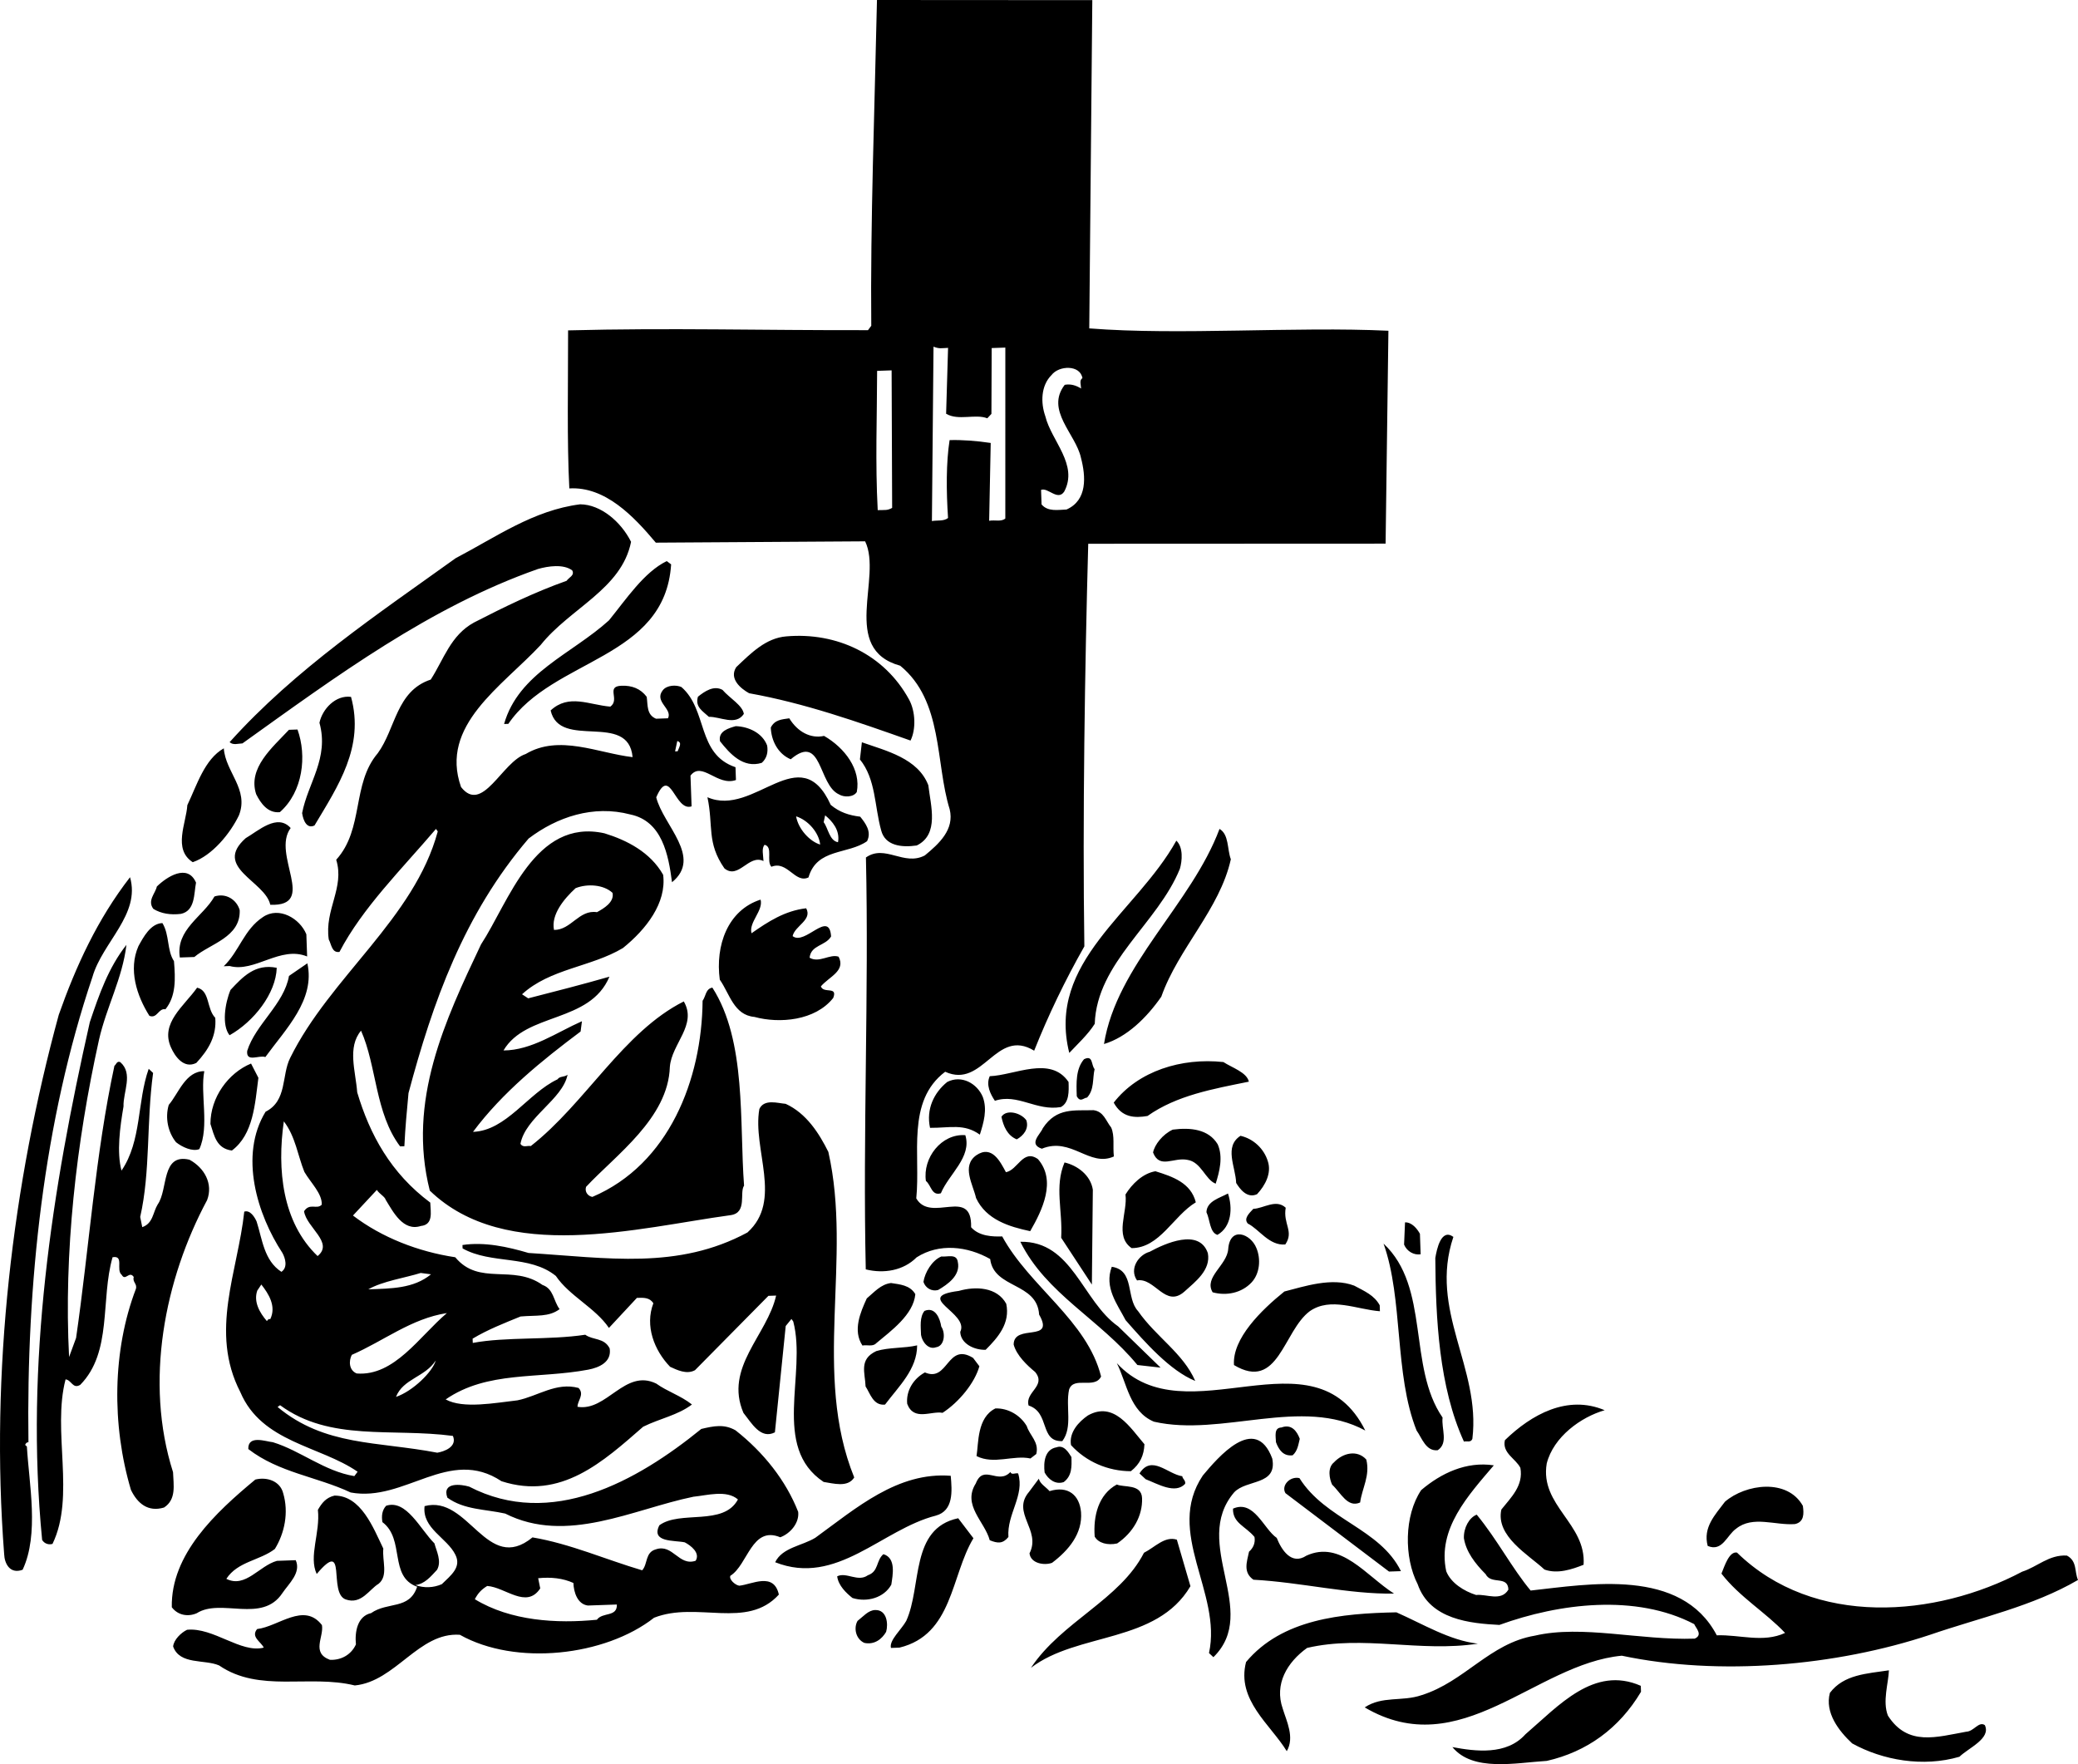<?xml version="1.0" encoding="utf-8"?>
<!-- Generator: Adobe Illustrator 17.0.0, SVG Export Plug-In . SVG Version: 6.00 Build 0)  -->
<!DOCTYPE svg PUBLIC "-//W3C//DTD SVG 1.1//EN" "http://www.w3.org/Graphics/SVG/1.1/DTD/svg11.dtd">
<svg version="1.1" id="Layer_1" xmlns="http://www.w3.org/2000/svg" xmlns:xlink="http://www.w3.org/1999/xlink" x="0px" y="0px"
	 width="216px" height="183.356px" viewBox="0 0 216 183.356" enable-background="new 0 0 216 183.356" xml:space="preserve">
<path d="M68.17,56.401l21.757-0.138c1.82,3.756-2.629,11.194,3.648,12.929c4.479,3.664,3.64,10.088,5.14,14.919
	c0.519,2.113-1.118,3.591-2.585,4.799c-2.181,1.142-4.127-1.19-6.12,0.212c0.315,14.112-0.332,28.701-0.017,42.811
	c1.883,0.468,3.915,0.129,5.287-1.251c2.347-1.503,5.289-1.161,7.645,0.177c0.376,3.097,4.882,2.406,5.087,5.774
	c1.702,2.959-2.633,0.89-2.647,3.113c0.308,1.144,1.409,2.17,2.233,2.852c1.205,1.468-1.083,2.08-0.678,3.486
	c2.246,0.722,1.109,3.782,3.504,3.699c1.104-1.461,0.321-3.565,0.702-5.354c0.481-1.437,2.664-0.004,3.327-1.36
	c-1.446-5.812-7.43-9.333-10.278-14.561c-0.975,0.033-2.397-0.006-3.233-0.954c0.118-4.267-4.187-0.387-5.7-2.999
	c0.464-4.545-1.063-10.088,3.005-13.161c3.972,1.815,5.258-4.624,9.25-2.19c1.47-3.692,3.209-7.305,5.217-10.84
	c-0.197-13.314,0.053-29.045,0.403-41.847l30.91-0.013l0.293-22.126c-9.698-0.459-21.744,0.494-31.096-0.245l0.317-34.117L91.158,0
	c-0.236,11.022-0.698,23.205-0.593,33.859l-0.341,0.457c-10.923,0.026-20.702-0.254-31.173,0.022
	c0.004,5.241-0.127,11.64,0.129,16.426C62.903,50.546,65.854,53.64,68.17,56.401z M110.618,51.099c1.5-2.804-1.339-5.282-1.96-7.835
	c-0.494-1.404-0.468-3.182,0.647-4.287c0.766-1.004,2.983-1.081,3.211,0.332c-0.35,0.19-0.153,0.715-0.14,1.072
	c-0.547-0.337-1.085-0.497-1.702-0.385c-2.039,2.647,1.155,5.11,1.686,7.579c0.51,1.936,0.687,4.416-1.5,5.381
	c-0.886,0.033-1.945,0.247-2.594-0.529l-0.052-1.509C108.914,50.626,109.944,52.101,110.618,51.099z M97.035,36.031
	c0.63,0.245,0.805,0.151,1.513,0.125l-0.203,6.846c1.271,0.755,3.021-0.015,4.281,0.473l0.429-0.46l0.026-6.839l1.42-0.05
	l-0.002,17.765c-0.431,0.369-1.061,0.125-1.68,0.236l0.162-8.088c-1.428-0.217-3.032-0.339-4.274-0.295
	c-0.363,2.323-0.35,5.254-0.162,8.088c-0.429,0.37-1.146,0.219-1.676,0.326L97.035,36.031z M91.173,38.546l1.507-0.053l0.055,14.296
	c-0.521,0.284-0.702,0.203-1.5,0.232C90.972,48.056,91.164,43.43,91.173,38.546z M25.201,77.265
	c9.79-7.004,19.488-14.182,30.718-18.126c1.057-0.304,2.647-0.536,3.559,0.142c0.284,0.523-0.33,0.721-0.584,1.085
	c-3.333,1.183-6.478,2.714-9.62,4.333c-2.441,1.33-3.149,3.841-4.499,5.932c-3.6,1.19-3.642,5.1-5.505,7.651
	c-2.73,3.204-1.413,7.865-4.322,11.076c0.901,2.9-1.238,5.195-0.774,8.287c0.284,0.523,0.315,1.411,1.111,1.293
	c2.413-4.613,6.448-8.574,10.033-12.784l0.186,0.26c-2.437,9.055-11.194,15.134-15.341,23.539c-0.914,1.809-0.289,4.451-2.559,5.595
	c-2.773,4.539-0.87,10.689,1.757,14.683c0.284,0.523,0.584,1.49-0.109,1.958c-1.818-1.179-1.984-3.395-2.581-5.238
	c-0.193-0.437-0.665-1.22-1.28-1.021c-0.669,6.24-3.648,12.474-0.411,18.756c2.227,5.252,8.277,5.573,12.192,8.279l-0.339,0.455
	c-3.126-0.512-5.599-2.647-8.471-3.524c-0.713-0.063-2.605-0.796-2.552,0.711c3.195,2.465,7.117,2.861,10.639,4.514
	c5.632,1.045,10.225-4.799,15.681-1.17c6.198,2.003,10.586-2.058,14.725-5.665c1.745-0.862,3.6-1.192,5.07-2.31
	c-1.188-0.936-2.533-1.332-3.718-2.178c-3.253-1.575-5.138,2.933-8.176,2.417c-0.022-0.621,0.757-1.271,0.109-1.958
	c-2.332-0.63-4.232,0.857-6.349,1.286c-2.299,0.258-5.654,0.91-7.465-0.094c4.337-2.992,9.609-2.111,14.814-3.093
	c1.148-0.217,2.461-0.796,2.233-2.209c-0.573-1.135-1.717-0.829-2.537-1.422c-3.799,0.578-8.255,0.199-11.693,0.853l-0.017-0.444
	c1.566-0.943,3.32-1.625,4.983-2.305c1.684-0.149,2.935,0.074,4.059-0.763c-0.652-0.866-0.608-2.111-1.776-2.513
	c-3.097-2.203-6.566,0.14-9.071-2.88c-3.839-0.578-7.623-2.043-10.632-4.337l2.482-2.662c0.282,0.435,0.825,0.682,0.925,1.035
	c0.753,1.216,1.802,3.311,3.646,2.714c1.328-0.136,1.015-1.457,0.982-2.432c-4.103-3.056-6.286-7.065-7.594-11.459
	c-0.166-2.216-1.052-4.67,0.398-6.409c1.636,3.672,1.452,8.565,4.06,12.026l0.444-0.015c0.103-2.135,0.238-3.384,0.429-5.521
	c2.513-9.414,5.746-18.587,12.487-26.461c2.944-2.233,6.717-3.519,10.573-2.5c3.309,0.684,3.966,4.212,4.331,7.043
	c3.196-2.599-0.919-5.919-1.64-8.823c1.478-3.427,1.918,1.531,3.675,0.936l-0.114-3.194c1.19-1.551,2.795,1.146,4.725,0.457
	l-0.046-1.33c-4.044-1.369-2.872-5.941-5.619-8.331c-0.542-0.247-1.518-0.212-1.942,0.335c-0.936,1.188,1.041,1.918,0.544,2.911
	L68.193,74.7c-0.991-0.409-0.847-1.391-0.969-2.275c-0.652-0.866-1.549-1.19-2.616-1.153c-1.684,0.059-0.127,1.426-1.166,2.172
	c-2.229-0.188-4.311-1.358-6.205,0.396c0.945,4.141,8.086,0.072,8.519,4.853c-3.567-0.409-7.632-2.399-11.113-0.324
	c-2.458,0.796-4.488,6.286-6.719,3.432c-2.266-6.404,4.254-10.451,8.277-14.766c3.064-3.836,8.414-5.8,9.396-10.72
	c-1.05-2.093-3.154-3.885-5.289-3.9c-4.862,0.615-8.762,3.414-12.949,5.604c-8.058,5.788-16.652,11.505-23.491,19.117
	C24.23,77.477,24.755,77.28,25.201,77.265z M28.088,137.115c-0.179-0.083-0.262,0.098-0.348,0.19c-0.742-0.862-1.402-1.995-1-3.163
	l0.424-0.636C27.909,134.457,28.753,135.759,28.088,137.115z M29.503,116.548c1.209,1.558,1.457,3.592,2.137,5.256
	c0.66,1.131,1.855,2.244,1.807,3.401c-0.514,0.549-1.251-0.223-1.841,0.684c0.236,1.68,3.134,3.266,1.406,4.659
	C29.335,127.036,28.788,121.548,29.503,116.548z M47.078,149.241c0.481,1.137-0.923,1.632-1.627,1.745
	c-6.26-1.203-11.658-0.658-16.597-4.751l0.258-0.186C34.309,149.864,40.739,148.397,47.078,149.241z M41.162,145.186
	c0.733-1.892,3.038-2.061,4.132-3.786C44.978,142.565,42.918,144.591,41.162,145.186z M43.731,132.305l1.072,0.14
	c-1.815,1.485-4.125,1.476-6.518,1.562C39.764,133.154,42.15,132.806,43.731,132.305z M46.453,136.474
	c-2.848,2.408-5.455,6.586-9.372,6.278c-0.812-0.326-0.846-1.302-0.512-1.936C39.893,139.368,42.743,137.047,46.453,136.474z
	 M70.401,77.018c0.538,0.16,0.199,0.615,0.037,1.065l-0.267,0.009L70.401,77.018z M63.301,64.476
	c-3.874,3.511-9.401,5.479-10.903,10.772l0.442-0.015c4.648-6.824,16.286-6.697,16.921-16.577l-0.457-0.339
	C66.945,59.465,65.088,62.282,63.301,64.476z M81.746,66.141c-2.126,0.164-3.67,1.728-5.219,3.202
	c-0.757,1.181,0.433,2.207,1.339,2.708c5.809,1.039,11.295,2.979,16.78,4.919c0.582-1.174,0.516-3.036-0.149-4.256
	C91.934,68.006,86.969,65.692,81.746,66.141z M32.692,85.795c2.434-4.081,5.221-8.176,3.795-13.366
	c-1.605-0.21-2.975,1.26-3.281,2.69c1.019,3.694-1.203,6.26-1.802,9.39C31.52,85.303,31.907,86.178,32.692,85.795z M75.101,71.703
	c-0.908-0.501-1.861,0.153-2.553,0.711c-0.317,1.076,0.497,1.492,1.14,2.091c1.153-0.039,2.787,0.969,3.631-0.304
	C77.199,73.317,75.841,72.564,75.101,71.703z M30.035,75.852c-1.711,1.837-4.302,3.97-3.408,6.691
	c0.477,0.96,1.225,2.001,2.463,1.868c2.415-2.126,2.817-5.871,1.833-8.589L30.035,75.852z M82.044,74.658
	c-0.796,0.116-1.507,0.142-1.923,0.956c0.046,1.33,0.717,2.727,2.071,3.303c3.277-2.78,2.843,2.653,5.011,3.644
	c0.545,0.335,1.52,0.302,1.857-0.243c0.451-2.325-1.225-4.576-3.401-5.833C84.248,76.801,82.89,76.049,82.044,74.658z
	 M79.183,79.286c0.518-0.461,0.674-1.089,0.56-1.795c-0.49-1.315-1.933-1.975-3.268-2.017c-0.704,0.201-1.846,0.51-1.632,1.566
	C75.865,78.337,77.251,79.888,79.183,79.286z M20.035,89.612c2.019-0.691,3.893-2.977,4.803-4.873
	c1.061-2.703-1.4-4.482-1.575-6.962c-2.003,1.135-2.797,3.828-3.79,5.906C19.361,85.55,17.946,88.265,20.035,89.612z M89.386,78.932
	c1.671,2.071,1.5,4.832,2.211,7.382c0.411,1.586,2.104,1.791,3.696,1.56c2.358-1.148,1.452-4.136,1.203-6.26
	c-1.076-2.804-4.388-3.576-6.907-4.466L89.386,78.932z M89.414,84.881c-1.159-0.138-2.148-0.459-3.062-1.225
	c-3.176-6.995-7.946,1.343-12.817-0.796c0.639,2.996-0.101,4.709,1.767,7.397c1.465,1.194,2.524-1.509,4.06-0.764
	c-0.022-0.621-0.223-1.323,0.118-1.691c0.897,0.234,0.149,1.682,0.704,2.286c1.662-0.68,2.459,1.778,3.856,1.107
	c0.871-3.049,4.092-2.362,6.087-3.764C90.626,86.436,89.972,85.572,89.414,84.881z M82.752,84.846c1.26,0.4,2.371,1.695,2.502,2.933
	C84.178,87.462,82.977,86.171,82.752,84.846z M87.109,87.536c-0.892-0.146-1.028-1.474-1.492-2.08l0.153-0.715
	C86.501,85.338,87.332,86.285,87.109,87.536z M28.095,94.039c4.98,0.182,0.083-5.243,2.119-7.979
	c-1.387-1.551-3.364,0.295-4.672,1.052C22.097,90.163,27.563,91.57,28.095,94.039z M68.933,90.924
	c-1.326-2.351-3.769-3.598-6.102-4.315C55.58,84.997,52.865,93.794,50,98.158c-3.723,7.859-7.692,16.256-5.324,25.589
	c7.905,7.629,21.628,3.863,31.265,2.55c1.767-0.241,0.895-2.343,1.402-3.069c-0.497-6.555,0.276-15.02-3.294-20.58
	c-0.706,0.114-0.68,0.912-1.017,1.367c-0.07,8.174-3.493,16.997-11.457,20.385c-0.446-0.074-0.818-0.505-0.658-1.043
	c3.082-3.305,8.543-7.137,8.712-12.472c0.184-2.406,2.867-4.363,1.45-6.802c-6.284,3.152-10.199,10.571-15.906,15.033
	c-0.359-0.076-0.794,0.206-1.074-0.229c0.525-2.771,4.37-4.593,4.899-7.187c-0.346,0.28-0.796,0.118-1.05,0.481
	c-3.058,1.439-5.319,5.337-8.78,5.459c3.056-4.105,7.2-7.448,11.183-10.429l0.14-1.07c-2.622,1.157-5.223,3.025-8.154,3.038
	c2.347-3.99,8.961-2.8,11.013-7.668c-2.813,0.809-5.63,1.529-8.447,2.251l-0.639-0.422c2.927-2.679,7.185-2.828,10.49-4.808
	C67.174,96.581,69.3,93.842,68.933,90.924z M62.052,94.807c-1.877-0.291-2.69,1.87-4.466,1.844
	c-0.324-1.588,1.041-3.235,2.246-4.341c1.227-0.488,2.918-0.37,3.837,0.487C63.88,93.766,62.748,94.426,62.052,94.807z
	 M126.764,86.152c-2.924,7.828-10.696,14.141-12.008,22.358c2.373-0.707,4.433-2.732,5.956-4.917
	c1.779-5.035,6.078-9.092,7.229-14.285C127.547,88.256,127.762,86.738,126.764,86.152z M18.801,94.984
	c1.5-0.317,1.347-2.089,1.575-3.25c-0.871-2.014-3.04-0.606-4.073,0.407c-0.151,0.718-1.015,1.457-0.363,2.323
	C16.758,94.966,17.74,95.111,18.801,94.984z M2.611,150.173c0.083-0.179,0.166-0.271,0.346-0.278
	c-0.223-16.514,1.588-33.362,6.658-48.371c1.03-3.589,5.013-6.481,3.902-10.35c-3.399,4.381-5.625,9.254-7.406,14.292
	c-4.803,17.575-7.141,37.107-5.678,56.064c0.033,0.976,0.606,2.111,1.92,1.621c1.737-3.703,0.665-8.904,0.442-12.807L2.611,150.173z
	 M111.147,109.435c0.77-0.827,1.973-1.936,2.647-3.025c0.221-6.402,6.562-10.442,8.852-16.118c0.238-0.807,0.365-2.233-0.37-2.918
	C118.098,94.892,108.772,99.925,111.147,109.435z M22.292,93.175c-1.173,2.085-4.055,3.427-3.598,6.343l1.507-0.053
	c1.64-1.389,4.816-2.034,4.716-4.871C24.615,93.538,23.521,92.777,22.292,93.175z M31.925,99.411l-0.081-2.305
	c-0.68-1.665-2.854-2.92-4.503-1.798c-1.997,1.315-2.452,3.55-4.086,5.118l0.621-0.022C26.476,101.113,29.129,98.265,31.925,99.411z
	 M79.06,93.501c-3.427,1.098-4.72,4.784-4.241,8.32c1.03,1.474,1.461,3.679,3.598,3.872c2.603,0.709,6.321,0.4,8.194-1.973
	c0.488-1.262-0.993-0.411-1.286-1.199c0.853-1.008,2.607-1.601,1.846-3.086c-0.899-0.324-2.019,0.694-3.016,0.107
	c0.131-1.339,1.647-1.214,2.233-2.211c-0.188-2.835-2.721,0.984-3.998-0.037c0.227-1.074,2.074-1.671,1.409-2.892
	c-2.211,0.256-3.95,1.382-5.682,2.596C77.809,95.854,79.366,94.647,79.06,93.501z M17.196,104.901
	c1.107-1.371,1.043-3.145,0.888-5.006c-0.748-1.129-0.45-2.736-1.203-3.955c-1.243,0.044-1.99,1.492-2.491,2.397
	c-1.07,2.434-0.175,5.158,1.139,7.242C16.343,105.907,16.478,104.748,17.196,104.901z M17.987,153.012
	c-2.994-9.401-0.879-20.042,3.541-28.279c0.65-1.71-0.295-3.366-1.835-4.2c-2.955-0.695-2.2,3.097-3.3,4.646
	c-0.505,0.816-0.466,1.969-1.606,2.364l-0.214-1.058c1.078-4.744,0.634-9.792,1.341-14.968l-0.457-0.429
	c-1.214,3.419-0.715,7.485-2.828,10.58c-0.512-1.936-0.157-4.525,0.21-6.669c-0.052-1.507,1.037-3.412-0.336-4.606
	c-0.363-0.166-0.435,0.282-0.608,0.376c-1.988,9.217-2.627,18.92-3.987,28.294l-0.728,1.979c-0.555-10.816,0.731-22.229,3.11-32.971
	c0.77-3.404,2.441-6.391,2.852-9.869c-1.87,2.373-2.839,5.16-3.806,8.036c-3.922,17.369-6.754,35.407-4.956,53.82
	c0.28,0.433,0.726,0.507,1.078,0.407c2.404-4.969-0.055-11.724,1.358-17.1c0.621,0.066,0.746,1.039,1.527,0.566
	c3.347-3.403,2.091-8.865,3.358-13.261c1.236-0.221,0.313,1.321,0.951,1.831c0.381,0.698,0.783-0.47,1.251,0.223
	c-0.158,0.538,0.38,0.698,0.223,1.236c-2.441,6.391-2.528,14.121-0.516,20.891c0.672,1.398,1.772,2.336,3.44,1.833
	C18.351,155.84,18.033,154.342,17.987,153.012z M27.581,109.866c2.12-2.916,5.21-5.956,4.368-9.744l-1.909,1.31
	c-0.516,2.948-3.465,5.004-4.344,7.789C25.56,110.47,26.951,109.621,27.581,109.866z M28.766,100.588
	c-2.236-0.455-3.519,0.923-4.804,2.299c-0.573,1.354-0.936,3.675-0.1,4.711C26.387,106.179,28.683,103.256,28.766,100.588z
	 M22.375,105.785c-0.919-0.945-0.542-2.824-1.885-3.132c-1.352,1.914-3.867,3.688-2.712,6.223c0.385,0.875,1.321,2.264,2.631,1.596
	C21.693,109.094,22.53,107.644,22.375,105.785z M24.103,119.58c2.249-1.678,2.404-4.88,2.756-7.557l-0.763-1.483
	c-2.365,0.971-4.228,3.524-4.221,6.275C22.272,118.044,22.495,119.37,24.103,119.58z M17.541,114.836
	c-0.398,1.345-0.079,2.846,0.756,3.88c0.639,0.512,1.724,1.006,2.424,0.715c1.072-2.347,0.066-5.774,0.516-8.099
	C19.282,111.31,18.565,113.646,17.541,114.836z M112.995,114.076c0.772-0.827,0.553-1.973,0.785-2.957
	c-0.372-0.431-0.14-1.505-1.102-1.028c-0.853,1.006-0.803,2.426-0.752,3.845C112.304,114.634,112.641,114.09,112.995,114.076z
	 M127.167,110.384c-4.368-0.468-8.85,0.932-11.4,4.217c0.855,1.568,2.187,1.612,3.513,1.387c3.034-2.148,6.828-2.813,10.534-3.565
	C129.603,111.454,128.076,110.975,127.167,110.384z M102.881,111.854c-0.413,0.904,0.066,1.864,0.534,2.557
	c2.369-0.794,4.302,1.094,6.861,0.65c0.87-0.475,0.831-1.627,0.796-2.605C109.201,109.68,105.454,111.765,102.881,111.854z
	 M102.158,114.011c-0.582-1.4-2.214-2.321-3.697-1.557c-1.382,1.114-2.209,2.83-1.787,4.768c2.043,0.017,3.537-0.477,5.177,0.708
	C102.249,116.673,102.647,115.328,102.158,114.011z M85.613,154.025c0.982,0.142,2.509,0.623,3.181-0.466
	c-4.373-10.772-0.171-22.732-2.69-33.835c-0.956-1.92-2.271-4.007-4.438-4.998c-0.803-0.059-2.24-0.542-2.734,0.54
	c-0.741,4.202,2.463,9.506-1.24,12.833c-7.235,3.895-14.563,2.64-22.752,2.128c-2.154-0.637-4.571-1.173-6.868-0.827l0.013,0.354
	c2.988,1.673,6.951,0.645,9.692,2.859c1.407,2.085,4.114,3.32,5.519,5.405l2.909-3.124c0.711-0.024,1.332-0.046,1.708,0.562
	c-0.894,2.34,0.081,4.882,1.741,6.601c0.722,0.33,1.717,0.829,2.587,0.354l7.633-7.728l0.801-0.028
	c-0.923,4.119-5.424,7.474-3.395,12.198c0.836,1.037,1.785,2.78,3.268,2.017l1.124-11.052l0.597-0.731l0.186,0.26
	C83.889,142.804,80.158,150.396,85.613,154.025z M115.784,120.196c-0.125-1.061,0.105-2.135-0.282-3.01
	c-0.558-0.691-0.768-1.66-1.84-1.8c-1.951,0.068-3.83-0.31-5.263,1.87c-0.245,0.63-1.542,1.654-0.105,2.135
	C111.361,118.132,113.251,121.351,115.784,120.196z M104.095,116.076c0.21,0.969,0.599,1.934,1.592,2.343
	c0.696-0.38,1.293-1.111,0.995-1.988C106.123,115.649,104.599,115.258,104.095,116.076z M96.245,122.744
	c0.549,0.424,0.588,1.577,1.555,1.278c0.818-1.982,3.244-3.753,2.542-6.039C97.849,117.804,95.895,120.358,96.245,122.744z
	 M123.435,120.551c1.43,0.217,1.85,2.067,2.931,2.474c0.398-1.258,0.79-2.78,0.21-4.092c-0.94-1.566-2.813-1.768-4.672-1.525
	c-1.048,0.481-1.898,1.575-2.047,2.38C120.539,121.542,122.005,120.247,123.435,120.551z M128.945,118.049
	c-1.739,1.126-0.51,3.215-0.451,4.901c0.376,0.608,1.122,1.649,2.172,1.168c0.857-0.919,1.522-2.185,1.124-3.414
	C131.388,119.385,130.288,118.357,128.945,118.049z M107.085,127.961c1.258-2.176,2.749-5.247,0.805-7.489
	c-1.549-1.1-2.093,1.14-3.327,1.36c-0.571-1.046-1.435-2.88-3.084-1.758c-1.557,1.12-0.337,3.031-0.022,4.442
	C102.516,126.789,104.938,127.504,107.085,127.961z M113.496,133.51l0.1-9.862c-0.232-1.501-1.599-2.52-2.942-2.828
	c-1.065,2.524-0.182,4.98-0.348,7.828L113.496,133.51z M117.628,129.724c2.931-0.013,4.324-3.349,6.673-4.762
	c-0.516-2.025-2.402-2.671-4.2-3.228c-1.325,0.223-2.441,1.328-3.112,2.417C117.232,126.008,115.806,128.456,117.628,129.724z
	 M126.55,128.346c1.481-0.851,1.59-2.808,1.094-4.3c-0.871,0.475-2.192,0.788-2.24,1.942
	C125.784,126.776,125.743,128.11,126.55,128.346z M130.277,125.641c-0.429,0.459-1.032,1.015-0.569,1.531
	c1.173,0.58,2.211,2.321,3.893,2.172c0.93-1.365-0.252-2.121,0.044-3.819C132.637,124.582,131.34,125.603,130.277,125.641z
	 M147.67,130.363l-0.074-2.128c-0.284-0.523-0.84-1.214-1.549-1.19l-0.099,2.312C146.24,130.057,146.966,130.477,147.67,130.363z
	 M130.098,133.285c0.857-0.916,0.982-2.432,0.499-3.57c-0.586-1.49-2.747-2.301-2.929,0.103c-0.118,1.691-2.561,2.931-1.619,4.497
	C127.484,134.709,129.07,134.387,130.098,133.285z M118.229,141.872l2.408,0.271l-4.411-4.287
	c-3.736-2.623-4.753-8.893-10.167-8.793C108.735,134.477,114.334,137.124,118.229,141.872z M125.552,130.247
	c-0.893-2.633-4.477-0.997-6.046-0.144c-1.144,0.306-2.159,1.763-1.317,2.977c1.853-0.33,2.944,2.918,4.926,1.161
	C124.233,133.224,125.881,132.012,125.552,130.247z M153.048,149.536c0.895-7.402-4.552-13.34-1.975-20.98
	c-1.277-0.932-1.732,1.303-1.879,2.198c0.042,6.304,0.378,13.397,2.977,19.08C152.434,149.735,152.887,149.987,153.048,149.536z
	 M97.853,130.592c-0.965,0.389-1.719,1.66-1.864,2.642c0.199,0.615,0.836,1.034,1.54,0.833c0.958-0.566,2.345-1.503,2.03-2.914
	C99.439,130.271,98.474,130.66,97.853,130.592z M149.448,150.728c1.128-0.75,0.365-2.233,0.503-3.393
	c-3.648-5.291-1.271-13.543-6.137-18.082c2.067,5.79,1.096,13.55,3.432,19.421C147.805,149.453,148.208,150.862,149.448,150.728z
	 M124.24,143.528c-1.255-2.887-4.068-4.567-5.941-7.255c-1.29-1.376-0.323-4.252-2.734-4.611c-0.814,2.159,0.577,3.887,1.435,5.545
	C119.037,139.534,121.626,142.463,124.24,143.528z M91.062,139.624c1.553-1.299,3.891-2.979,4.083-5.116
	c-0.564-0.958-1.632-1.011-2.526-1.157c-1.061,0.127-1.743,0.949-2.52,1.599c-0.661,1.444-1.483,3.338-0.451,4.899
	C90.088,139.746,90.718,139.991,91.062,139.624z M102.455,140.291c1.286-1.288,2.568-2.754,2.141-4.781
	c-0.949-1.743-3.174-1.844-4.932-1.339c-4.865,0.615,1.146,2.27,0.149,4.259C99.857,139.672,101.3,140.33,102.455,140.291z
	 M143.416,135.662c-0.571-1.045-1.56-1.454-2.649-2.038c-2.34-0.895-5.236,0.094-7.262,0.608c-2.419,1.951-5.424,4.897-5.238,7.645
	c4.626,2.769,5.116-3.554,7.887-5.604c2.167-1.498,4.88-0.171,7.283,0.011L143.416,135.662z M95.738,138.749
	c0.114,0.707,0.766,1.573,1.555,1.278c0.884-0.118,1.015-1.455,0.547-2.15c-0.118-0.794-0.608-2.111-1.745-1.628
	C95.585,136.89,95.707,137.863,95.738,138.749z M91.995,145.987c1.442-1.916,3.333-3.67,3.338-6.157
	c-1.321,0.313-2.927,0.19-4.243,0.593c-1.837,0.862-1.164,2.262-1.116,3.679C90.443,144.797,90.755,146.118,91.995,145.987z
	 M97.975,146.842c1.737-1.127,3.355-3.137,3.828-4.84l-0.652-0.866c-2.725-1.68-2.577,2.577-5.011,1.507
	c-1.218,0.665-1.975,1.936-1.84,3.263C94.988,147.745,96.812,146.616,97.975,146.842z M141.917,148.683
	c-5.35-10.739-18.624,0.827-25.827-7.004c1.05,2.096,1.33,5.016,3.854,6.083C127.018,149.381,135.307,145.094,141.917,148.683z
	 M107.112,151.586l0.606-0.466c0.31-1.253-0.691-1.929-0.989-2.896c-0.663-1.131-1.934-1.885-3.263-1.839
	c-1.92,0.954-1.739,3.613-1.96,4.952C103.317,152.251,105.32,151.203,107.112,151.586z M76.842,164.81
	c-0.446-0.072-1.089-0.672-0.923-1.032c1.824-1.131,2.214-5.23,5.188-4.001c1.052-0.391,1.99-1.492,1.862-2.64
	c-1.267-3.244-3.59-6.181-6.514-8.478c-1.179-0.669-2.238-0.455-3.559-0.142c-6.737,5.477-15.621,10.405-24.126,5.995
	c-0.809-0.238-2.861-0.523-2.27,1.144c1.732,1.273,3.95,1.194,6.011,1.656c6.418,3.239,13.305-0.466,19.567-1.75
	c1.417-0.138,3.438-0.742,4.628,0.282c-1.5,2.806-6.002,1.098-8.167,2.684c-0.914,1.809,1.564,1.544,2.638,1.774
	c0.634,0.333,1.636,1.096,1.133,1.914c-1.754,0.595-2.371-1.783-4.127-1.188c-1.144,0.306-0.833,1.538-1.433,2.181
	c-3.771-1.111-7.469-2.758-11.4-3.421c-4.751,3.896-6.64-4.475-11.216-3.25c-0.276,2.321,2.336,3.294,3.196,5.042
	c0.667,1.308-0.457,2.146-1.402,3.069c-0.875,0.385-1.85,0.42-2.751,0.096c0.973-0.125,1.57-0.855,2.255-1.59
	c0.501-0.905-0.068-1.951-0.273-2.743c-1.472-1.459-2.913-4.606-5.022-3.911c-0.429,0.459-0.494,1.083-0.385,1.702
	c2.371,1.783,0.643,5.66,3.609,6.713c-0.803,2.426-3.054,1.526-4.788,2.743c-1.411,0.315-1.708,1.925-1.575,3.252
	c-0.494,1.083-1.542,1.651-2.697,1.603c-1.979-0.73-0.617-2.375-0.836-3.611c-1.864-2.423-4.525,0.158-6.737,0.411
	c-0.682,0.825,0.403,1.319,0.689,1.931c-2.377,0.615-5.225-2.126-7.97-1.855c-0.61,0.289-1.384,1.026-1.45,1.739
	c0.691,1.931,3.246,1.308,4.777,1.966c4.186,2.872,9.357,0.917,14.108,2.082c4.248-0.416,6.645-5.562,10.919-5.267
	c5.796,3.261,15.088,2.227,20.189-1.772c4.466-1.754,9.637,1.262,12.97-2.406C80.434,163.353,78.17,164.677,76.842,164.81z
	 M62.043,168.347c-4.16,0.414-8.966,0.135-12.686-2.133c0.333-0.632,0.674-0.999,1.284-1.376c1.87,0.112,4.081,2.432,5.514,0.252
	l-0.214-1.059c1.33-0.135,2.577-0.002,3.662,0.494c0.033,0.976,0.431,2.205,1.5,2.345l3.018-0.105
	C64.167,168.095,62.638,167.527,62.043,168.347z M118.96,150.105c-1.478-1.724-3.176-4.506-5.875-2.992
	c-0.956,0.656-1.982,1.759-1.759,3.082c1.57,1.722,3.823,2.708,6.223,2.715C118.501,152.166,118.912,151.262,118.96,150.105z
	 M160.54,163.13c1.349,0.486,2.843-0.009,4.068-0.496c0.295-4.274-4.567-6.146-3.832-10.525c0.705-2.778,3.561-4.832,6.024-5.538
	c-3.876-1.64-7.621,0.444-10.372,3.115c-0.306,1.343,1.133,1.914,1.61,2.876c0.332,1.853-0.958,3.051-1.977,4.331
	C155.445,159.668,158.886,161.59,160.54,163.13z M134.367,151.255c0.516-0.461,0.584-1.087,0.739-1.713
	c-0.293-0.79-0.853-1.57-1.905-1.177c-0.798,0.026-0.591,0.908-0.569,1.529C132.928,150.685,133.396,151.378,134.367,151.255z
	 M128.284,155.109c1.284-1.378,4.506-0.691,3.963-3.513c-1.765-4.735-5.687-0.068-7.22,1.761c-3.97,5.912,2.023,12.188,0.643,18.452
	l0.459,0.429C131.025,167.448,123.763,160.418,128.284,155.109z M109.824,150.424c-1.236,0.221-1.367,1.557-1.24,2.62
	c0.381,0.698,1.111,1.293,1.988,0.995c0.866-0.652,0.833-1.628,0.798-2.603C111.088,151.002,110.613,150.131,109.824,150.424z
	 M20.453,167.669c2.52-1.599,6.787,1.096,8.898-2.087c0.676-1.002,1.971-2.113,1.389-3.425l-1.951,0.07
	c-1.846,0.507-3.274,2.867-5.262,1.87c1.181-1.818,3.487-1.898,5.044-3.106c1.006-1.634,1.465-3.782,0.862-5.805
	c-0.311-1.231-1.658-1.717-2.892-1.409c-4.143,3.432-8.788,7.769-8.683,13.272C18.508,167.914,19.577,168.054,20.453,167.669z
	 M138.656,151.995c-0.691,0.556-0.475,1.704-0.186,2.314c0.919,0.858,1.597,2.432,2.909,1.853c0.212-1.518,1.054-2.789,0.643-4.462
	C141.097,150.665,139.599,150.984,138.656,151.995z M123.19,154.222c0.079-0.359-0.285-0.523-0.293-0.79
	c-1.518-0.212-3.189-2.286-4.451-0.289l0.643,0.599C120.349,154.232,122.162,155.324,123.19,154.222z M34.768,155.444
	c-0.879,0.21-1.304,0.757-1.724,1.481c0.262,2.391-0.984,4.832-0.123,6.667c3.242-3.843,1.138,2.004,3.023,2.647
	c1.618,0.566,2.45-1.061,3.407-1.627c1.037-0.835,0.359-2.41,0.494-3.659C38.792,158.769,37.524,155.438,34.768,155.444z
	 M98.824,153.386c-5.521-0.429-9.83,3.362-14.073,6.441c-1.391,0.849-3.43,1.008-4.176,2.544c6.393,2.531,11.072-3.406,16.706-4.847
	C99.13,157.017,98.968,154.978,98.824,153.386z M105.832,153.141c-0.267-0.081-0.702,0.201-0.803-0.151
	c-1.284,1.378-2.785-0.879-3.6,1.192c-1.43,2.27,0.938,3.963,1.45,5.901c0.809,0.326,1.345,0.396,1.942-0.334
	C104.649,157.356,106.536,155.424,105.832,153.141z M109.356,162.432c1.73-1.304,3.18-3.042,3.014-5.258
	c-0.151-1.769-1.341-2.795-3.274-2.194c-0.372-0.431-1.004-0.763-1.111-1.293l-1.019,1.367c-1.877,2.196,1.295,3.952,0.048,6.393
	C107.138,162.509,108.566,162.726,109.356,162.432z M216,164.213c-0.385-0.875-0.066-1.951-1.153-2.535
	c-1.87-0.112-3.069,1.172-4.648,1.673c-8.985,4.755-21.647,5.818-29.646-1.984c-0.805-0.151-1.286,1.376-1.614,2.187
	c1.864,2.421,4.582,4.014,6.612,6.164c-2.273,1.057-4.701,0.164-7.098,0.247c-3.709-7.065-13.329-5.306-19.349-4.652
	c-1.946-2.329-3.469-5.297-5.604-7.887c-0.787,0.295-1.373,1.38-1.334,2.445c0.227,1.413,1.155,2.625,2.261,3.74
	c0.573,1.135,2.312,0.096,2.365,1.605c-0.755,1.269-2.294,0.435-3.355,0.56c-1.258-0.4-2.618-1.24-3.106-2.467
	c-0.953-4.407,2.299-7.896,4.946-11.009c-2.857-0.433-5.479,0.814-7.55,2.574c-1.772,2.636-1.798,6.99-0.367,9.781
	c1.282,3.685,5.473,4.073,8.495,4.232c6.229-2.259,14.186-3.248,20.25-0.085c0.192,0.437,0.927,1.122,0.052,1.509
	c-5.678,0.197-11.687-1.457-16.619-0.308c-4.681,0.785-7.297,4.786-11.776,6.185c-2.019,0.691-4.084,0.053-5.906,1.271
	c9.974,5.868,17.695-4.525,26.724-5.374c10.11,2.135,22.244,1.089,32.076-2.185C205.833,168.122,211.302,166.953,216,164.213z
	 M116.125,160.418c1.647-1.122,2.653-2.846,2.588-4.707c-0.053-1.509-1.903-1.089-2.625-1.42c-1.918,1.046-2.461,3.283-2.299,5.409
	C114.17,160.398,115.154,160.63,116.125,160.418z M144.383,163.34l1.24-0.044c-2.196-4.453-7.822-5.322-10.551-9.668
	c-0.984-0.232-1.925,0.779-1.455,1.562L144.383,163.34z M180.466,158.883c1.728-1.393,4.073-0.32,6.111-0.479
	c0.969-0.212,0.938-1.1,0.822-1.894c-1.61-2.876-5.943-2.279-8.097-0.429c-1.019,1.367-2.305,2.655-1.794,4.593
	C179.039,161.33,179.512,159.536,180.466,158.883z M130.399,159.742c0.111,0.619-0.136,1.159-0.567,1.531
	c-0.229,1.074-0.636,2.152,0.457,2.914c4.982,0.271,9.913,1.52,14.615,1.443c-2.905-1.852-5.523-5.58-9.108-3.943
	c-1.562,1.03-2.599-0.621-3.084-1.846c-1.365-0.93-2.36-4.005-4.547-3.04C128.129,158.312,129.472,158.62,130.399,159.742z
	 M94.2,168.467c-0.501,0.906-1.794,2.017-1.588,2.811l0.886-0.033c5.549-1.347,5.335-7.469,7.686-11.369l-1.584-2.078
	C94.576,158.863,95.849,164.858,94.2,168.467z M118.912,161.387c-2.494,4.884-8.543,7.137-11.75,11.958
	c4.843-3.723,13.058-2.5,16.58-8.484l-1.413-4.836C121.071,159.624,120.045,160.816,118.912,161.387z M91.827,161.533
	c-0.776,0.65-0.47,1.794-1.612,2.189c-1.039,0.746-2.233-0.367-3.193,0.112c0.122,0.971,0.949,1.743,1.588,2.253
	c1.527,0.479,3.285-0.026,4.038-1.385C92.792,163.721,93.172,161.931,91.827,161.533z M90.963,167.338
	c-0.709,0.024-1.22,0.663-1.824,1.129c-0.42,0.726-0.201,1.872,0.7,2.286c1.074,0.228,1.85-0.42,2.27-1.146
	C92.345,168.799,92.205,167.295,90.963,167.338z M153.615,170.834c-2.944-0.341-5.665-2.023-8.465-3.257
	c-5.678,0.11-11.877,0.68-15.628,5.164c-1.017,3.944,2.535,6.483,4.233,9.268c0.835-1.45-0.022-3.108-0.422-4.427
	c-0.888-2.544,0.453-4.812,2.535-6.306C141.681,169.917,147.609,171.755,153.615,170.834z M158.563,180.252
	c-1.966,2.201-5.18,1.781-7.592,1.332c2.133,2.59,6.542,1.636,9.819,1.433c4.143-0.943,7.522-3.371,9.786-7.181l-0.022-0.621
	C165.684,173.076,162.012,177.291,158.563,180.252z M204.383,179.985c-3.089,0.551-6.074,1.544-8.141-1.671
	c-0.584-1.487,0.059-3.377,0.103-4.709c-2.297,0.346-4.694,0.429-6.135,2.345c-0.549,2.063,0.939,3.966,2.314,5.25
	c3.169,1.754,7.371,2.495,11.153,1.387c0.943-0.921,3.307-1.892,2.638-3.289C205.676,178.874,205.182,179.957,204.383,179.985z"/>
</svg>
